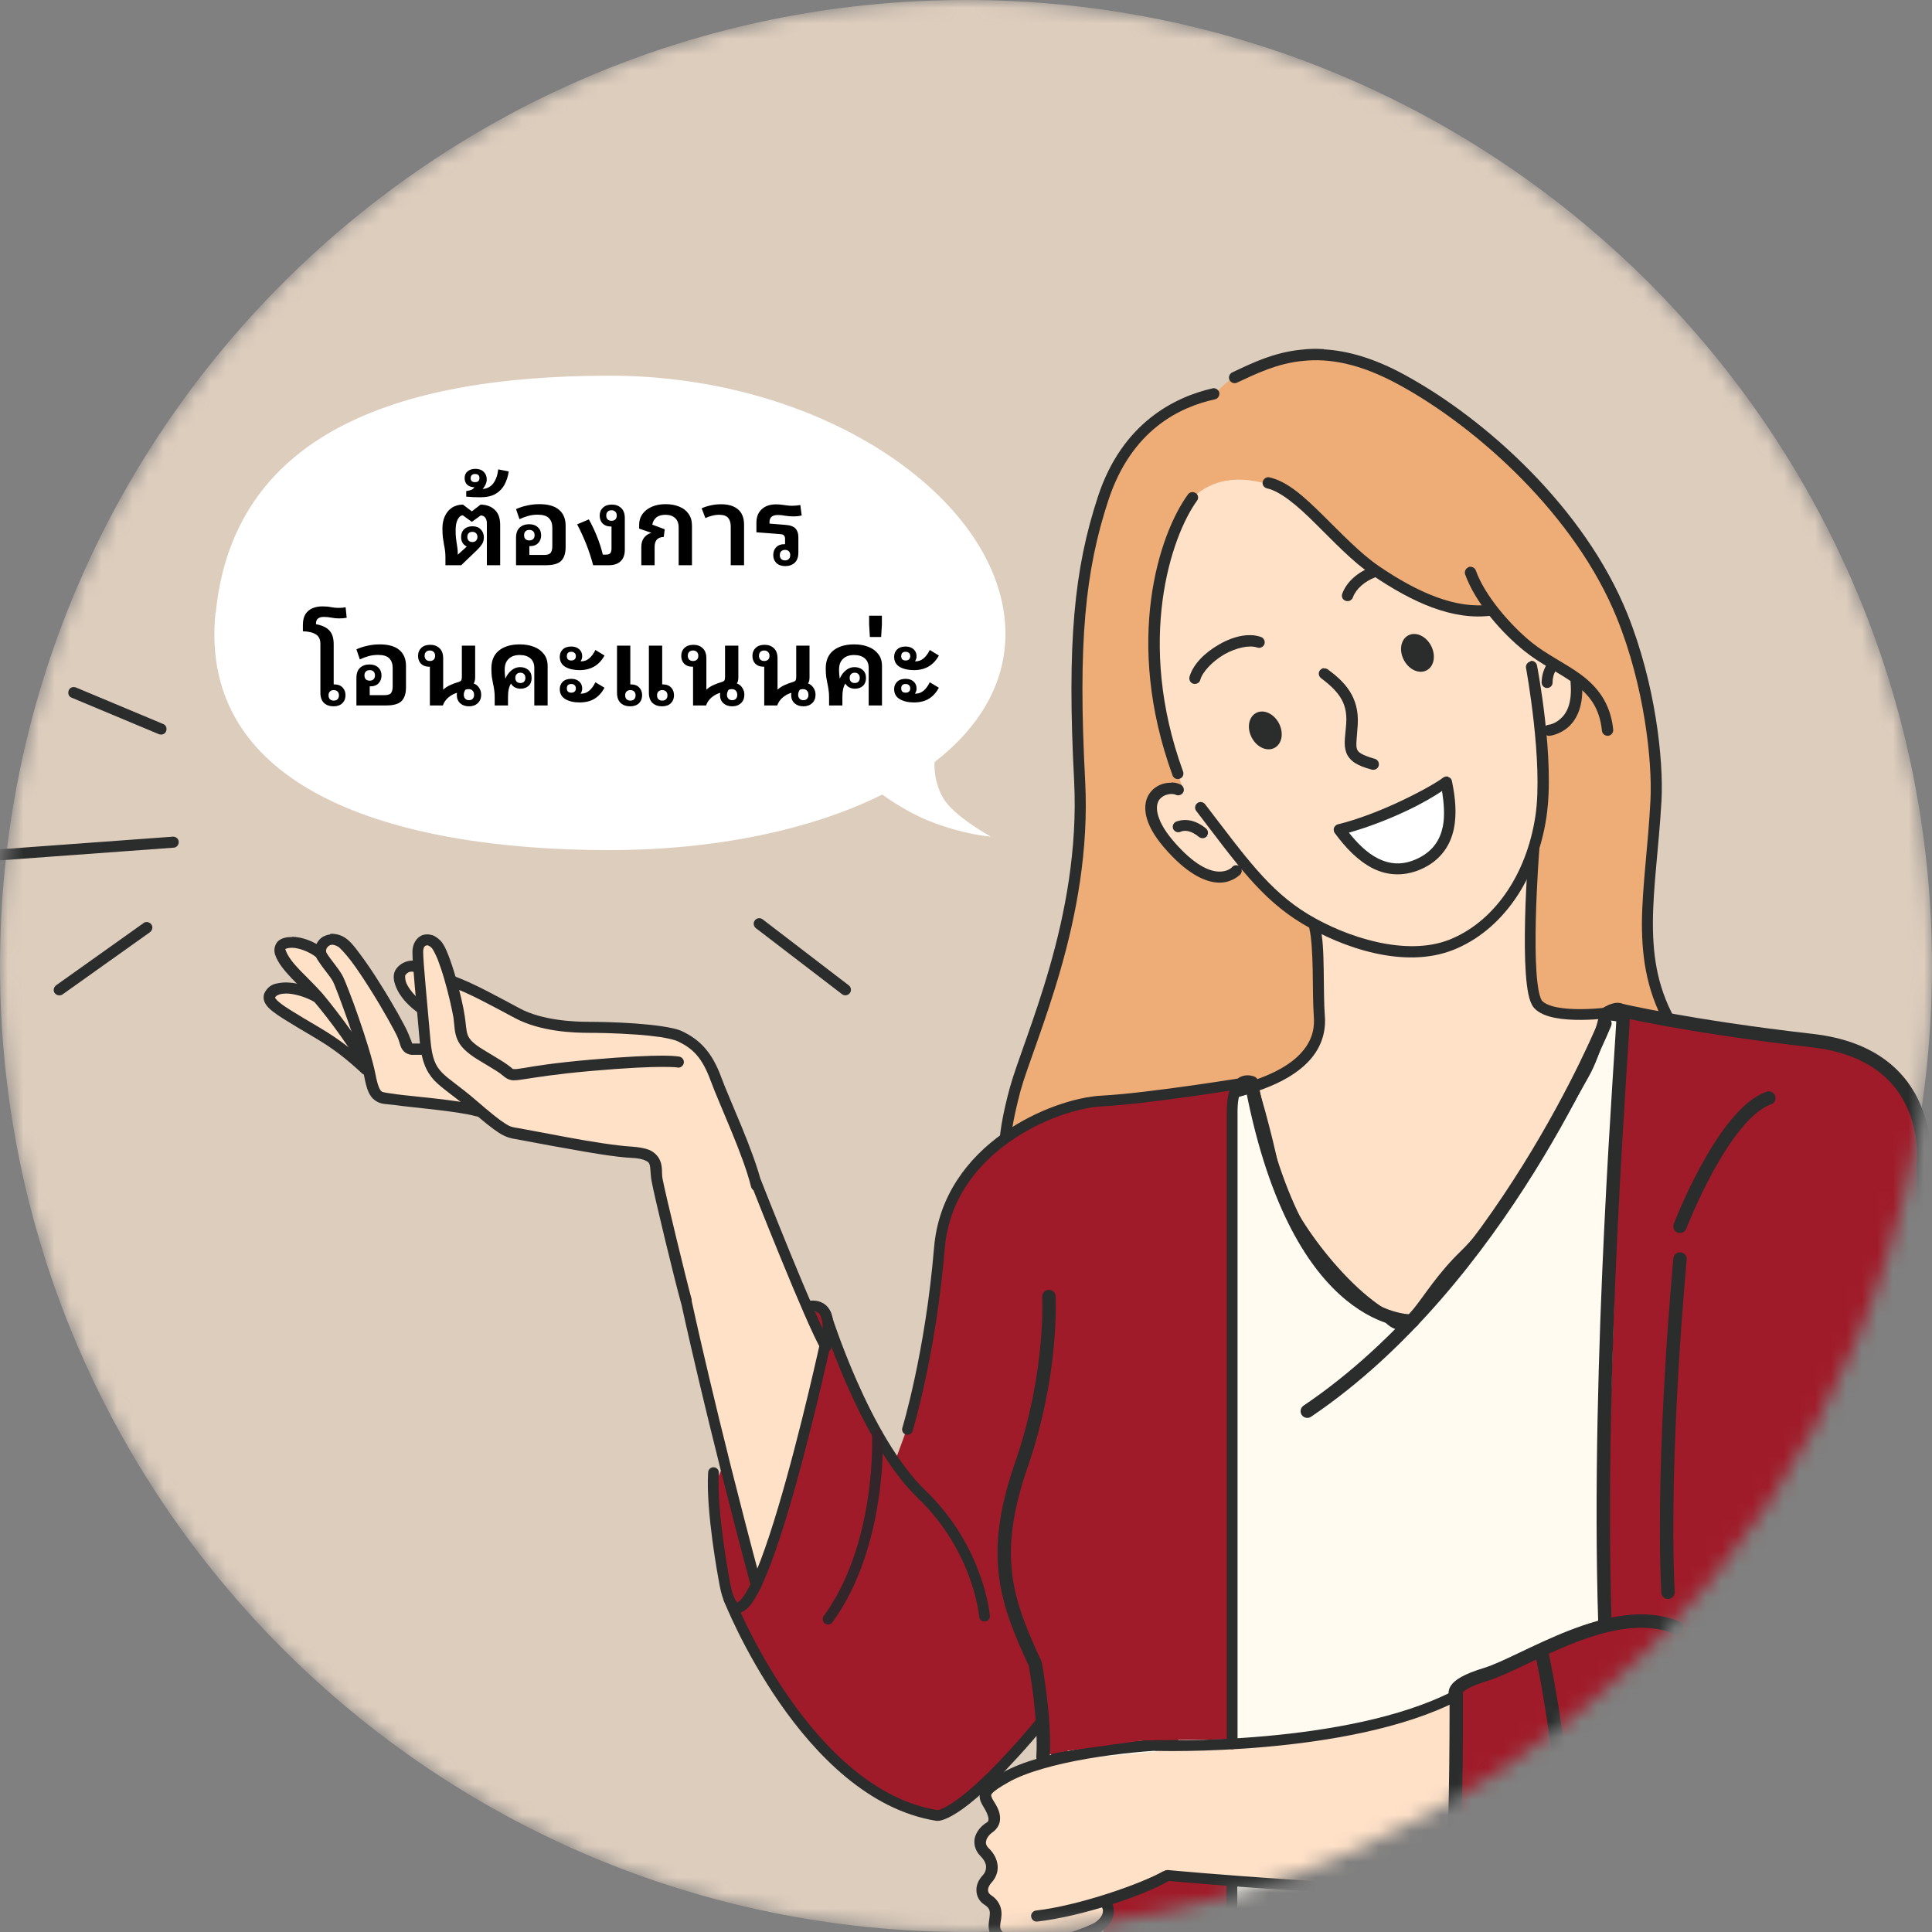 <svg width="124" height="124" viewBox="0 0 124 124" fill="none" xmlns="http://www.w3.org/2000/svg">
<rect x="0" y="0" width="124" height="124" fill="#808080" stroke="none"/>
<mask id="mask0_144_41949" style="mask-type:luminance" maskUnits="userSpaceOnUse" x="0" y="0" width="124" height="124">
<path d="M62 0C96.238 0 124 27.762 124 62C124 96.238 96.238 124 62 124C27.762 124 0 96.238 0 62C0 27.762 27.762 0 62 0Z" fill="white"/>
</mask>
<g mask="url(#mask0_144_41949)">
<path d="M62 0C96.238 0 124 27.763 124 62.001C124 96.238 96.238 124 62 124C27.762 124 0 96.238 0 62.001C0 27.763 27.762 0 62 0Z" fill="#DDCDBD"/>
<path d="M64.429 73.97C64.601 71.421 66.151 66.754 66.96 64.309C67.718 62.035 68.665 58.832 69.113 55.181C69.509 51.874 69.079 40.37 69.234 38.596C70.026 28.969 75.072 25.851 78.103 25.128C79.395 23.854 80.893 22.837 84.355 22.82C92.26 22.889 100.216 32.051 103.799 38.923C107.088 45.244 105.865 55.043 105.676 57.42C105.504 59.607 106.726 64.515 107.467 66.341C108.19 68.166 75.124 84.097 64.429 73.953V73.97Z" fill="#EEAC76"/>
<path d="M74.969 34.772C73.487 40.869 73.815 45.071 75.864 50.427C74.555 51.013 73.315 51.133 74.349 53.545C74.951 54.957 77.586 57.11 79.843 55.525C82.254 58.16 82.305 58.539 84.493 59.28C84.716 61.553 84.734 65.17 84.647 65.893C84.579 66.616 84.699 68.631 80.755 69.647C81.41 72.351 83.029 80.101 85.371 82.65C87.713 85.199 88.901 85.698 91.76 83.58C94.619 81.462 99.493 73.884 101.611 70.095C103.73 66.289 103.213 65.118 103.213 65.118C103.213 65.118 100.802 65.566 99.717 65.187C98.615 64.825 98.253 63.878 98.184 62.259C98.115 60.657 98.442 55.008 98.442 55.008C98.442 55.008 99.252 52.77 99.321 51.891C99.372 51.013 99.269 49.842 98.856 47.138C99.958 46.328 100.733 46.535 101.146 43.607C98.477 42.178 96.875 40.904 95.584 39.181C93.724 38.871 91.571 38.992 89.074 37.115C86.077 34.841 84.475 31.621 80.652 30.897C75.968 30.002 74.969 34.738 74.969 34.738V34.772Z" fill="#FFE1C7"/>
<path d="M85.957 53.252C88.592 52.632 92.002 50.858 92.846 50.203C93.242 52.149 93.294 54.319 91.279 55.353C89.04 56.507 87.231 54.991 85.974 53.252H85.957Z" fill="white"/>
<path d="M51.786 109.706C54.37 112.392 57.556 115.32 58.899 115.733C60.242 116.147 62.343 114.976 64.238 112.875C66.098 110.808 67.372 107.622 67.717 111.807C67.923 114.407 69.422 119.195 69.525 121.262C69.628 123.328 70.266 130.166 70.266 130.166C70.266 130.166 76.638 132.405 86.575 132.577C95.203 132.715 106.122 131.681 108.396 130.2C108.396 130.2 109.963 121.882 109.963 119.195C112.753 118.575 113.872 117.852 114.596 117.232C115.319 116.612 116.662 112.582 118.316 104.522C119.969 96.462 122.966 78.068 123.069 75.795C123.172 73.522 122.346 69.698 119.866 68.355C117.386 67.012 103.005 65.1 103.005 65.1C103.005 65.1 102.488 67.494 101.662 68.941C100.835 70.387 96.891 77.758 93.998 80.548C91.105 83.338 90.553 86.232 89.003 84.475C85.99 82.787 82.304 77.793 81.787 75.21C81.271 72.626 80.392 69.733 80.392 69.733C80.392 69.733 79.635 70.112 77.447 70.525C75.277 70.938 68.75 71.972 66.993 72.488C65.237 73.005 63.273 75.175 62.447 76.312C61.62 77.448 60.69 82.305 60.38 86.335C60.07 90.365 58.107 95.532 58.107 95.532C58.107 95.532 55.937 93.052 54.593 89.952L51.803 109.688L51.786 109.706Z" fill="#FFFBF0" stroke="#2B2C2C" stroke-width="0.689" stroke-miterlimit="10"/>
<path d="M64.239 114.339C63.085 114.856 62.706 115.338 63.222 116.061C63.739 116.785 63.791 117.284 63.326 117.611C62.878 117.938 62.499 118.645 63.119 119.196C63.722 119.747 63.773 120.418 63.36 120.901C62.947 121.366 62.947 121.968 63.464 122.261C64.17 122.675 64.084 123.346 63.946 123.742C63.705 124.414 65.702 124.862 66.305 125C66.856 125.12 69.991 124.121 70.542 123.725C71.093 123.329 71.472 122.675 70.972 122.055C70.972 122.055 72.626 121.073 75.226 120.384C77.413 119.816 80.72 120.987 82.477 120.935C89.228 120.728 93.826 121.331 93.482 121.073C93.757 113.788 92.603 108.707 93.482 108.811L88.711 110.55L83.252 111.549L68.665 112.944C68.665 112.944 65.41 113.805 64.273 114.322L64.239 114.339Z" fill="#FFE1C7"/>
<path d="M48.428 100.768C48.428 100.768 49.686 109.758 53.578 88.437C52.751 86.525 46.603 70.095 45.673 68.597C44.743 67.098 44.312 66.564 42.039 66.099C39.766 65.634 37.768 65.858 36.7 65.789C35.65 65.721 33.084 64.842 31.224 63.964C29.019 62.913 28.588 61.983 28.588 61.983C28.588 61.983 28.485 60.847 27.865 60.537C27.245 60.227 26.573 60.175 26.832 61.57C26.729 61.932 26.315 61.673 25.902 62.087C25.488 62.5 25.488 63.378 25.953 63.895C26.419 64.412 27.038 64.928 27.038 64.928L27.297 67.357L26.16 67.305C26.16 67.305 24.972 64.722 24.093 63.378C23.215 62.035 22.544 60.588 21.872 60.382C21.2 60.175 20.529 60.278 20.529 61.002C19.185 60.485 17.945 60.175 17.893 60.692C17.842 61.208 19.805 63.585 19.805 63.585C19.805 63.585 18.462 63.327 17.945 63.327C17.428 63.327 17.325 64.205 17.325 64.205L23.163 68.287L24.093 70.508L30.879 71.387L32.687 72.678L41.643 74.125C41.643 74.125 41.798 73.918 42.108 74.848C42.418 75.778 42.625 78.637 43.658 81.686L48.428 100.768Z" fill="#FFE1C7"/>
<path d="M84.303 59.21C84.114 59.262 83.993 59.452 84.045 59.641C84.166 60.106 84.234 61.191 84.252 62.276C84.269 63.378 84.269 64.498 84.321 65.186C84.372 65.806 84.321 66.633 83.597 67.477C82.874 68.338 81.427 69.234 78.586 69.854C74.59 70.732 70.405 70.904 67.029 72.248C63.637 73.591 61.088 76.209 60.502 81.737C59.934 87.145 59.297 90.228 58.797 92.088C58.298 93.948 57.919 94.585 57.919 95.308C57.919 95.498 58.074 95.67 58.281 95.67C58.487 95.67 58.642 95.515 58.642 95.308C58.642 94.895 58.987 94.189 59.503 92.277C60.02 90.365 60.657 87.248 61.226 81.806C61.777 76.484 64.085 74.194 67.305 72.919C70.526 71.645 74.676 71.455 78.758 70.56C81.686 69.923 83.287 68.958 84.148 67.942C85.01 66.926 85.096 65.841 85.027 65.135C84.975 64.498 84.975 63.361 84.958 62.259C84.941 61.157 84.906 60.106 84.717 59.452C84.665 59.262 84.476 59.142 84.286 59.193L84.303 59.21Z" fill="#2B2C2C"/>
<path d="M107.691 80.222C107.501 80.222 107.329 80.359 107.312 80.549C107.053 83.597 106.537 88.678 105.934 93.431C105.331 98.184 104.659 102.662 104.108 104.333C104.039 104.522 104.143 104.729 104.332 104.781C104.522 104.849 104.728 104.746 104.78 104.557C105.383 102.714 106.037 98.305 106.623 93.534C107.226 88.764 107.742 83.666 108.001 80.618C108.001 80.428 107.863 80.256 107.673 80.239L107.691 80.222Z" fill="#2B2C2C"/>
<path d="M67.648 81.738C67.458 81.807 67.372 82.013 67.441 82.203C68.181 84.08 68.698 85.906 68.25 87.628C67.269 91.434 65.615 95.033 64.84 98.34C64.1 101.543 64.944 104.85 66.683 107.95C67.234 109.293 67.63 111.188 67.82 112.6C67.854 112.789 68.026 112.927 68.216 112.91C68.405 112.876 68.543 112.703 68.526 112.514C68.319 111.05 67.923 109.138 67.355 107.692C67.355 107.692 67.355 107.657 67.338 107.64C65.633 104.643 64.858 101.509 65.546 98.512C66.287 95.326 67.94 91.71 68.957 87.817C69.473 85.854 68.87 83.873 68.113 81.962C68.044 81.772 67.837 81.686 67.648 81.755V81.738Z" fill="#2B2C2C"/>
<path d="M109.946 119.179C109.757 119.161 109.567 119.299 109.55 119.506C109.344 121.745 108.224 130.149 108.224 130.149C108.207 130.339 108.345 130.528 108.534 130.545C108.724 130.563 108.913 130.442 108.93 130.235C108.93 130.235 110.05 121.883 110.256 119.575C110.274 119.385 110.136 119.196 109.929 119.179H109.946Z" fill="#2B2C2C"/>
<path d="M69.682 123.828C69.492 123.845 69.354 124.035 69.372 124.224C69.406 124.534 69.527 125.912 69.613 127.221C69.664 127.875 69.716 128.513 69.751 129.012C69.768 129.253 69.785 129.477 69.802 129.632C69.802 129.787 69.819 129.873 69.837 129.977C69.871 130.166 70.061 130.287 70.267 130.252C70.457 130.218 70.577 130.028 70.543 129.822C70.543 129.839 70.543 129.718 70.508 129.563C70.474 129.408 70.474 129.202 70.457 128.943C70.422 128.444 70.371 127.807 70.319 127.152C70.216 125.843 70.112 124.517 70.061 124.121C70.043 123.932 69.854 123.794 69.664 123.811L69.682 123.828Z" fill="#2B2C2C"/>
<path d="M27.728 60.02C27.521 59.951 27.315 59.951 27.108 60.02C26.712 60.175 26.471 60.605 26.471 61.088C26.471 61.949 26.729 64.377 26.936 66.805C27.039 68.063 27.349 68.769 27.866 69.337C28.4 69.888 29.088 70.302 30.053 71.128C31.035 71.989 31.603 72.437 32.033 72.713C32.464 72.988 32.809 73.074 33.187 73.126C33.497 73.178 34.875 73.453 36.373 73.712C37.872 73.987 39.508 74.263 40.507 74.314C40.955 74.332 41.265 74.4 41.42 74.487C41.592 74.555 41.644 74.624 41.678 74.71C41.764 74.883 41.73 75.279 41.816 75.778C41.988 76.76 43.366 82.426 43.693 83.563C43.745 83.752 43.951 83.856 44.141 83.804C44.33 83.752 44.434 83.546 44.382 83.356C44.089 82.323 42.66 76.433 42.522 75.641C42.453 75.279 42.556 74.831 42.315 74.383C42.195 74.159 41.988 73.953 41.695 73.815C41.402 73.694 41.023 73.626 40.524 73.591C39.611 73.539 37.958 73.281 36.477 73.005C34.978 72.73 33.67 72.472 33.256 72.403C32.912 72.351 32.757 72.334 32.395 72.093C32.033 71.869 31.482 71.421 30.501 70.577C29.502 69.716 28.796 69.285 28.365 68.838C27.935 68.39 27.728 67.908 27.625 66.737C27.418 64.308 27.16 61.777 27.16 61.088C27.16 60.812 27.263 60.709 27.332 60.692C27.401 60.657 27.538 60.657 27.728 60.864C27.78 60.916 27.935 61.208 28.09 61.57C28.227 61.932 28.382 62.379 28.52 62.862C28.796 63.809 29.02 64.825 29.106 65.324C29.175 65.841 29.157 66.254 29.347 66.702C29.536 67.15 29.915 67.546 30.673 68.011C32.12 68.889 31.93 68.752 32.395 69.13C32.55 69.251 32.757 69.337 32.964 69.337C33.17 69.337 33.394 69.303 33.739 69.251C34.427 69.148 35.633 68.941 37.975 68.734C40.317 68.528 41.712 68.476 42.505 68.476C43.297 68.476 43.452 68.51 43.452 68.51C43.641 68.562 43.831 68.442 43.882 68.252C43.934 68.063 43.813 67.873 43.624 67.822C43.624 67.822 43.331 67.753 42.522 67.753C41.712 67.753 40.3 67.804 37.923 68.011C35.564 68.218 34.324 68.424 33.635 68.545C33.291 68.597 33.084 68.631 32.998 68.614C32.912 68.614 32.912 68.614 32.843 68.545C32.378 68.183 32.498 68.269 31.052 67.391C30.363 66.978 30.122 66.702 30.018 66.427C29.915 66.151 29.915 65.789 29.829 65.221C29.743 64.635 29.519 63.619 29.226 62.655C29.088 62.173 28.933 61.708 28.779 61.312C28.623 60.916 28.486 60.605 28.279 60.382C28.107 60.209 27.917 60.072 27.711 60.003L27.728 60.02Z" fill="#2B2C2C"/>
<path d="M21.199 59.969C20.941 60.003 20.7 60.106 20.528 60.279C20.183 60.623 20.097 61.157 20.373 61.588C20.752 62.19 21.113 62.552 21.354 62.965C21.389 63.017 21.544 63.379 21.716 63.844C21.888 64.309 22.112 64.912 22.336 65.549C22.784 66.823 23.232 68.27 23.369 69.045C23.524 69.889 23.697 70.371 24.076 70.629C24.454 70.905 24.833 70.853 25.333 70.922C25.884 71.008 26.866 71.094 27.882 71.215C28.898 71.335 29.948 71.473 30.551 71.645C30.741 71.697 30.947 71.594 30.999 71.404C31.05 71.215 30.947 71.008 30.758 70.957C30.069 70.767 29.001 70.629 27.968 70.509C26.934 70.388 25.936 70.302 25.453 70.233C24.902 70.147 24.627 70.13 24.506 70.061C24.386 69.975 24.248 69.734 24.093 68.924C23.921 68.046 23.473 66.617 23.025 65.325C22.801 64.67 22.577 64.068 22.388 63.585C22.198 63.103 22.078 62.793 21.974 62.604C21.682 62.087 21.32 61.725 20.976 61.191C20.889 61.054 20.924 60.882 21.044 60.761C21.165 60.64 21.337 60.554 21.699 60.761C21.802 60.813 22.164 61.191 22.543 61.691C22.922 62.19 23.352 62.845 23.765 63.499C24.592 64.808 25.367 66.22 25.522 66.582C25.694 66.995 25.677 67.237 25.936 67.495C26.056 67.615 26.245 67.684 26.418 67.701C26.59 67.701 26.762 67.701 27.003 67.701C27.193 67.701 27.348 67.529 27.348 67.323C27.348 67.133 27.175 66.978 26.969 66.978C26.728 66.978 26.555 66.978 26.487 66.978C26.401 66.978 26.435 66.978 26.452 66.978C26.469 66.995 26.383 66.772 26.194 66.306C25.97 65.79 25.229 64.447 24.386 63.12C23.972 62.449 23.524 61.794 23.128 61.26C22.732 60.727 22.422 60.33 22.043 60.124C21.75 59.969 21.458 59.917 21.199 59.934V59.969Z" fill="#2B2C2C"/>
<path d="M79.066 125.516L79.393 120.728L74.588 120.556L71.161 122.072V122.967L70.644 124.431L70.799 125.396L76.758 126.291L78.498 125.447L79.049 125.516H79.066Z" fill="#A01B29"/>
<path d="M29.106 62.621C28.916 62.552 28.71 62.656 28.641 62.828C28.572 63.017 28.675 63.224 28.847 63.293C30.105 63.741 31.5 64.516 33.05 65.342C34.703 66.221 36.821 66.29 37.82 66.29C38.302 66.29 39.508 66.307 40.714 66.393C41.316 66.427 41.919 66.496 42.419 66.565C42.918 66.651 43.349 66.754 43.521 66.841C44.502 67.323 45.071 67.891 45.622 69.389C46.207 70.974 47.706 74.126 48.205 76.175C48.257 76.365 48.446 76.485 48.636 76.433C48.825 76.382 48.946 76.192 48.894 76.003C48.36 73.816 46.845 70.647 46.294 69.148C45.708 67.547 44.933 66.754 43.848 66.221C43.521 66.048 43.056 65.962 42.522 65.876C41.988 65.79 41.368 65.738 40.748 65.687C39.525 65.601 38.302 65.583 37.803 65.583C36.839 65.583 34.806 65.497 33.36 64.722C31.81 63.896 30.397 63.103 29.071 62.621H29.106Z" fill="#2B2C2C"/>
<path d="M18.754 60.141C18.444 60.141 18.152 60.175 17.893 60.365C17.652 60.554 17.549 60.933 17.652 61.26C17.842 61.828 18.272 62.311 18.737 62.81C19.202 63.292 19.736 63.792 20.149 64.274C20.58 64.773 21.269 65.652 21.854 66.478C22.147 66.892 22.423 67.305 22.647 67.632C22.853 67.977 23.008 68.27 23.026 68.356C23.077 68.545 23.284 68.648 23.473 68.597C23.663 68.545 23.766 68.338 23.714 68.149C23.645 67.891 23.473 67.598 23.249 67.236C23.026 66.875 22.75 66.461 22.44 66.031C21.837 65.187 21.148 64.308 20.701 63.775C20.235 63.241 19.702 62.741 19.254 62.276C18.806 61.811 18.462 61.364 18.341 61.002C18.289 60.864 18.307 60.916 18.341 60.898C18.375 60.881 18.513 60.83 18.737 60.83C19.168 60.83 19.822 61.071 20.27 61.415C20.425 61.536 20.649 61.519 20.769 61.364C20.89 61.209 20.873 60.985 20.718 60.864C20.132 60.399 19.392 60.141 18.754 60.123V60.141Z" fill="#2B2C2C"/>
<path d="M18.617 63.069C18.29 63.034 17.98 63.069 17.687 63.138C17.394 63.206 17.136 63.413 16.981 63.723C16.878 63.947 16.912 64.223 17.033 64.412C17.136 64.602 17.308 64.757 17.498 64.912C17.894 65.222 18.445 65.549 19.099 65.945C20.46 66.772 21.442 67.219 23.233 68.89C23.371 69.028 23.612 69.028 23.732 68.89C23.87 68.752 23.87 68.511 23.732 68.39C21.889 66.668 20.822 66.151 19.478 65.342C18.824 64.946 18.273 64.619 17.963 64.36C17.808 64.24 17.704 64.119 17.67 64.068C17.636 64.016 17.653 64.05 17.653 64.033C17.687 63.947 17.773 63.878 17.928 63.827C18.083 63.775 18.307 63.758 18.566 63.775C19.082 63.827 19.702 64.033 20.15 64.291C20.322 64.395 20.546 64.326 20.632 64.154C20.736 63.981 20.667 63.758 20.494 63.672C19.943 63.361 19.254 63.12 18.617 63.069Z" fill="#2B2C2C"/>
<path d="M26.935 61.708C26.281 61.536 25.73 61.777 25.437 62.173C25.196 62.5 25.23 62.913 25.437 63.396C25.643 63.878 26.057 64.429 26.78 64.963C26.935 65.083 27.159 65.049 27.279 64.894C27.4 64.739 27.366 64.515 27.211 64.394C26.573 63.912 26.246 63.447 26.091 63.12C25.953 62.776 26.022 62.552 26.005 62.603C26.16 62.397 26.298 62.293 26.728 62.414C26.918 62.466 27.125 62.345 27.159 62.156C27.211 61.966 27.09 61.777 26.901 61.725L26.935 61.708Z" fill="#2B2C2C"/>
<path d="M74.675 120.091C73.297 120.883 69.302 122.295 66.495 122.623C66.305 122.64 66.15 122.829 66.184 123.019C66.202 123.208 66.391 123.363 66.581 123.329C69.543 122.984 73.487 121.624 75.037 120.711C75.209 120.608 75.261 120.401 75.157 120.229C75.054 120.057 74.83 120.005 74.675 120.108V120.091Z" fill="#2B2C2C"/>
<path d="M75.363 111.601C73.847 111.618 71.729 111.807 69.662 112.169C67.596 112.531 65.615 113.047 64.341 113.771C63.79 114.081 63.376 114.305 63.101 114.649C62.963 114.821 62.877 115.045 62.877 115.286C62.877 115.527 62.98 115.734 63.118 115.958C63.342 116.302 63.428 116.578 63.445 116.716C63.445 116.871 63.445 116.905 63.273 117.009C62.98 117.198 62.705 117.508 62.584 117.887C62.464 118.283 62.567 118.765 62.929 119.127C63.17 119.368 63.273 119.592 63.29 119.799C63.29 120.005 63.239 120.177 63.084 120.35C62.825 120.625 62.653 120.97 62.67 121.331C62.67 121.693 62.86 122.055 63.204 122.261C63.462 122.434 63.514 122.571 63.531 122.744C63.531 122.933 63.497 123.157 63.462 123.415C63.411 123.829 63.531 124.19 63.755 124.449C63.979 124.707 64.272 124.845 64.565 124.948C65.168 125.137 65.805 125.155 66.115 125.172C66.89 125.206 67.82 125.017 68.681 124.776C69.525 124.535 70.248 124.259 70.627 124.018C70.954 123.794 71.264 123.501 71.402 123.122C71.557 122.744 71.505 122.261 71.213 121.848C71.092 121.693 70.868 121.659 70.713 121.779C70.558 121.9 70.524 122.124 70.644 122.279C70.816 122.52 70.816 122.675 70.748 122.864C70.679 123.054 70.489 123.26 70.248 123.415C70.041 123.536 69.301 123.846 68.509 124.087C67.699 124.311 66.786 124.483 66.184 124.449C65.856 124.449 65.271 124.414 64.823 124.259C64.599 124.19 64.427 124.087 64.324 123.966C64.22 123.846 64.169 123.725 64.203 123.484C64.22 123.312 64.306 123.019 64.272 122.675C64.237 122.33 64.048 121.917 63.617 121.641C63.462 121.538 63.428 121.452 63.411 121.314C63.411 121.176 63.48 121.004 63.635 120.832C63.91 120.539 64.065 120.143 64.031 119.747C63.996 119.351 63.807 118.955 63.462 118.627C63.256 118.421 63.256 118.266 63.307 118.094C63.359 117.921 63.531 117.715 63.686 117.611C63.996 117.405 64.203 117.06 64.186 116.681C64.186 116.32 64.014 115.958 63.755 115.562C63.652 115.407 63.635 115.304 63.617 115.252C63.617 115.2 63.617 115.166 63.686 115.097C63.807 114.942 64.169 114.701 64.72 114.391C65.822 113.754 67.785 113.22 69.8 112.875C71.832 112.531 73.934 112.341 75.397 112.307C75.604 112.307 75.759 112.135 75.759 111.945C75.759 111.756 75.587 111.584 75.397 111.601H75.363Z" fill="#2B2C2C"/>
<path d="M76.741 31.655C76.586 31.534 76.362 31.569 76.241 31.741C74.381 34.29 72.125 41.179 75.26 49.773C75.328 49.962 75.535 50.048 75.725 49.979C75.914 49.91 76 49.704 75.931 49.514C72.883 41.144 75.173 34.41 76.827 32.137C76.947 31.982 76.913 31.758 76.741 31.638V31.655Z" fill="#2B2C2C"/>
<path d="M81.478 30.639C81.288 30.587 81.099 30.725 81.047 30.914C80.995 31.104 81.116 31.293 81.323 31.345C82.184 31.534 83.286 32.464 84.423 33.601C85.576 34.738 86.799 36.047 88.091 36.925C90.623 38.647 93.24 39.853 95.755 39.508C95.944 39.474 96.082 39.302 96.065 39.112C96.03 38.923 95.858 38.785 95.669 38.802C93.447 39.112 90.984 38.027 88.504 36.339C87.299 35.513 86.093 34.238 84.922 33.084C83.751 31.93 82.649 30.897 81.478 30.639Z" fill="#2B2C2C"/>
<path d="M94.256 36.408C94.067 36.477 93.981 36.684 94.032 36.856C94.687 38.682 96.375 40.611 97.838 41.782C98.906 42.643 100.112 43.194 101.042 43.883C101.972 44.572 102.661 45.381 102.816 46.897C102.833 47.086 103.005 47.241 103.212 47.224C103.401 47.207 103.556 47.035 103.539 46.828C103.367 45.123 102.506 44.072 101.49 43.315C100.456 42.557 99.285 42.023 98.303 41.231C96.926 40.111 95.29 38.217 94.721 36.615C94.652 36.426 94.446 36.34 94.256 36.391V36.408Z" fill="#2B2C2C"/>
<path d="M77.844 24.921C75.398 25.473 72.022 27.143 70.472 31.862C68.94 36.512 68.475 41.231 68.94 50.117C69.163 54.492 68.354 58.625 67.372 62.053C66.391 65.48 65.254 68.201 64.806 69.837C64.376 71.421 64.204 72.524 64.152 73.213C64.1 73.919 64.152 74.263 64.152 74.263C64.186 74.453 64.376 74.59 64.565 74.556C64.755 74.521 64.892 74.332 64.858 74.142C64.858 74.142 64.806 73.936 64.858 73.281C64.91 72.627 65.082 71.594 65.495 70.026C65.909 68.511 67.062 65.738 68.061 62.259C69.06 58.78 69.887 54.578 69.646 50.083C69.181 41.231 69.646 36.633 71.144 32.086C72.625 27.608 75.691 26.127 77.981 25.628C78.171 25.593 78.291 25.386 78.257 25.197C78.205 25.008 78.016 24.887 77.826 24.921H77.844Z" fill="#2B2C2C"/>
<path d="M84.956 22.407C84.456 22.372 83.991 22.389 83.543 22.441C81.752 22.613 80.323 23.319 79.083 23.905C78.911 23.991 78.825 24.198 78.911 24.387C78.997 24.559 79.204 24.645 79.393 24.559C80.65 23.974 81.976 23.319 83.63 23.164C85.283 22.992 87.246 23.302 89.795 24.697C94.91 27.487 101.145 33.153 103.78 39.681C105.536 44.02 106.053 48.86 105.932 51.34C105.777 54.337 105.399 56.886 105.381 59.262C105.381 61.639 105.743 63.861 107.086 66.117C107.19 66.289 107.414 66.341 107.586 66.237C107.758 66.134 107.81 65.91 107.706 65.755C106.432 63.619 106.087 61.57 106.087 59.262C106.087 56.954 106.466 54.423 106.639 51.374C106.776 48.739 106.242 43.865 104.451 39.405C101.73 32.654 95.41 26.919 90.157 24.06C88.176 22.975 86.471 22.51 84.99 22.424L84.956 22.407Z" fill="#2B2C2C"/>
<path d="M98.236 42.453C98.046 42.488 97.908 42.677 97.943 42.867C97.943 42.867 99.062 48.929 98.546 52.373C97.96 56.248 95.807 59.211 93.017 60.313C90.262 61.398 86.438 60.175 83.958 58.677C81.427 57.144 79.911 54.957 77.345 51.615C77.224 51.461 77.001 51.426 76.846 51.547C76.691 51.667 76.656 51.891 76.777 52.046C79.326 55.37 80.893 57.66 83.579 59.279C86.18 60.847 90.141 62.207 93.275 60.967C96.358 59.744 98.632 56.541 99.252 52.459C99.82 48.739 98.649 42.712 98.649 42.712C98.614 42.522 98.425 42.384 98.236 42.419V42.453Z" fill="#2B2C2C"/>
<path d="M84.956 42.884C84.87 42.884 84.784 42.953 84.715 43.022C84.594 43.177 84.629 43.401 84.784 43.521C85.283 43.9 85.714 44.279 86.007 44.727C86.299 45.174 86.454 45.691 86.403 46.449C86.351 47.241 86.213 47.758 86.403 48.292C86.489 48.55 86.696 48.791 86.954 48.963C87.23 49.136 87.574 49.273 88.039 49.394C88.228 49.446 88.435 49.342 88.487 49.153C88.538 48.963 88.435 48.757 88.246 48.705C87.815 48.584 87.522 48.464 87.35 48.361C87.178 48.257 87.126 48.171 87.092 48.068C87.006 47.844 87.092 47.327 87.143 46.501C87.195 45.622 86.988 44.933 86.627 44.365C86.265 43.797 85.766 43.366 85.232 42.97C85.163 42.918 85.059 42.884 84.973 42.901L84.956 42.884Z" fill="#2B2C2C"/>
<path d="M92.966 49.859C92.845 49.807 92.724 49.842 92.621 49.91C92.277 50.186 91.192 50.806 89.917 51.409C88.643 52.012 87.144 52.597 85.87 52.907C85.68 52.959 85.56 53.148 85.612 53.338C85.612 53.389 85.646 53.424 85.663 53.458C86.318 54.354 87.11 55.215 88.074 55.714C89.039 56.214 90.21 56.3 91.433 55.68C92.535 55.112 93.103 54.199 93.31 53.2C93.517 52.201 93.396 51.133 93.189 50.134C93.172 50.014 93.086 49.91 92.966 49.876V49.859ZM92.552 50.754C92.673 51.547 92.742 52.339 92.604 53.045C92.432 53.872 92.018 54.56 91.106 55.043C90.072 55.577 89.211 55.49 88.402 55.077C87.73 54.733 87.11 54.113 86.576 53.441C87.799 53.097 89.091 52.597 90.227 52.063C91.295 51.564 92.001 51.133 92.552 50.772V50.754Z" fill="#2B2C2C"/>
<path d="M101.129 43.401C100.94 43.418 100.785 43.59 100.802 43.797C100.923 45.175 100.527 45.812 100.148 46.139C99.769 46.483 99.39 46.518 99.39 46.518C99.201 46.535 99.046 46.707 99.08 46.914C99.097 47.103 99.269 47.258 99.476 47.224C99.476 47.224 100.096 47.155 100.647 46.673C101.198 46.191 101.681 45.261 101.526 43.728C101.508 43.538 101.336 43.383 101.129 43.401Z" fill="#2B2C2C"/>
<path d="M99.459 42.539C99.373 42.557 99.287 42.626 99.235 42.712C99.063 43.004 98.96 43.366 98.942 43.797C98.942 43.986 99.097 44.158 99.287 44.158C99.493 44.158 99.648 44.003 99.648 43.814C99.648 43.487 99.735 43.228 99.838 43.056C99.941 42.884 99.872 42.66 99.7 42.574C99.614 42.522 99.528 42.505 99.425 42.539H99.459Z" fill="#2B2C2C"/>
<path d="M75.175 50.238C74.572 50.221 73.935 50.531 73.642 51.168C73.453 51.599 73.453 52.167 73.694 52.787C73.935 53.424 74.434 54.147 75.261 54.991C76.587 56.335 77.655 56.696 78.413 56.645C79.17 56.593 79.618 56.111 79.618 56.111C79.739 55.956 79.722 55.732 79.584 55.611C79.429 55.491 79.205 55.508 79.084 55.646C79.084 55.646 78.878 55.904 78.378 55.938C77.879 55.973 77.018 55.766 75.795 54.509C75.02 53.717 74.589 53.062 74.4 52.546C74.21 52.046 74.228 51.702 74.331 51.461C74.538 50.996 75.175 50.875 75.468 51.013C75.64 51.099 75.864 51.013 75.95 50.841C76.036 50.669 75.95 50.445 75.778 50.358C75.605 50.272 75.399 50.221 75.209 50.221L75.175 50.238Z" fill="#2B2C2C"/>
<path d="M76.415 52.666C76.088 52.597 75.761 52.631 75.485 52.735C75.296 52.821 75.227 53.027 75.296 53.2C75.382 53.389 75.588 53.458 75.761 53.389C76.019 53.269 76.432 53.286 76.949 53.716C77.104 53.837 77.328 53.82 77.448 53.682C77.569 53.527 77.552 53.303 77.414 53.182C77.087 52.907 76.742 52.735 76.415 52.666Z" fill="#2B2C2C"/>
<path d="M88.006 36.391C87.18 36.719 86.439 37.304 86.146 38.114C86.078 38.303 86.181 38.51 86.37 38.561C86.56 38.63 86.766 38.527 86.835 38.337C87.025 37.804 87.593 37.304 88.282 37.046C88.471 36.977 88.558 36.77 88.489 36.581C88.42 36.391 88.213 36.305 88.024 36.374L88.006 36.391Z" fill="#2B2C2C"/>
<path d="M80.256 40.766C79.584 40.748 78.844 41.007 78.206 41.386C77.345 41.885 76.587 42.608 76.346 43.435C76.295 43.624 76.398 43.831 76.587 43.883C76.777 43.934 76.984 43.831 77.035 43.642C77.173 43.125 77.81 42.453 78.568 42.005C79.326 41.575 80.187 41.386 80.686 41.558C80.876 41.627 81.082 41.523 81.151 41.351C81.22 41.162 81.117 40.955 80.945 40.886C80.738 40.817 80.514 40.766 80.29 40.766H80.256Z" fill="#2B2C2C"/>
<path d="M91.845 41.437C92.172 42.057 92.052 42.763 91.57 43.022C91.087 43.28 90.433 42.987 90.106 42.367C89.778 41.747 89.899 41.041 90.381 40.783C90.863 40.525 91.518 40.817 91.845 41.437Z" fill="#2B2C2C"/>
<path d="M82.081 46.415C82.408 47.035 82.287 47.741 81.805 47.999C81.323 48.258 80.668 47.965 80.341 47.345C80.014 46.725 80.134 46.019 80.617 45.76C81.099 45.502 81.753 45.795 82.081 46.415Z" fill="#2B2C2C"/>
<path d="M9.472 59.176C9.386 59.176 9.282 59.176 9.213 59.245L3.599 63.24C3.444 63.361 3.392 63.585 3.513 63.74C3.633 63.895 3.857 63.929 4.012 63.826L9.627 59.83C9.782 59.71 9.833 59.486 9.713 59.331C9.661 59.262 9.575 59.193 9.489 59.193L9.472 59.176Z" fill="#2B2C2C"/>
<path d="M48.946 59.004C48.791 58.883 48.567 58.917 48.447 59.072C48.326 59.227 48.36 59.451 48.515 59.572L54.044 63.809C54.199 63.929 54.423 63.895 54.543 63.74C54.664 63.585 54.629 63.361 54.474 63.24L48.946 59.004Z" fill="#2B2C2C"/>
<path d="M11.091 53.7L-1.395 54.612C-1.585 54.612 -1.74 54.802 -1.722 54.991C-1.722 55.181 -1.533 55.336 -1.343 55.318L11.143 54.406C11.332 54.406 11.487 54.216 11.47 54.027C11.47 53.837 11.28 53.682 11.091 53.7Z" fill="#2B2C2C"/>
<path d="M4.874 44.124C4.684 44.055 4.478 44.124 4.409 44.314C4.34 44.503 4.409 44.71 4.598 44.779L10.196 47.121C10.385 47.19 10.592 47.121 10.661 46.931C10.729 46.742 10.661 46.535 10.471 46.467L4.874 44.124Z" fill="#2B2C2C"/>
<path fill-rule="evenodd" clip-rule="evenodd" d="M13.846 39.336C14.966 28.021 25.161 24.112 39.128 24.112C53.096 24.112 64.531 32.275 64.531 40.68C64.531 43.9 62.843 46.69 59.985 48.912C59.985 48.912 59.864 50.066 60.536 51.22C61.207 52.391 63.601 53.7 63.601 53.7C63.601 53.7 61.776 53.562 59.571 52.666C58.038 52.046 56.626 50.996 56.626 50.996C52.062 53.269 45.88 54.561 39.111 54.561C25.144 54.561 12.71 50.634 13.829 39.336H13.846Z" fill="white"/>
<path d="M78.825 111.635L73.349 111.704L68.595 112.359L67.062 112.651L66.873 110.034L64.6 113.237L60.397 116.578L55.661 114.856L52.079 111.394L48.273 105.435L47.016 103.179L45.603 96.015L46.361 94.172L48.703 101.319L51.855 90.969L52.82 86.921L52.234 83.804L53.44 85.182L55.231 89.918L57.435 93.81L58.365 91.279L59.846 83.959L60.432 79.051L61.792 75.779L65.133 72.61L68.268 71.146L70.989 70.629L74.554 70.268L78.963 69.63L79.17 70.337L78.825 111.635Z" fill="#A01B29"/>
<path d="M103.006 65.686C103.006 65.686 96.341 82.185 83.906 90.573" stroke="#2B2C2C" stroke-width="0.861" stroke-miterlimit="10" stroke-linecap="round"/>
<path d="M90.657 84.785C90.657 84.785 83.406 85.25 80.393 69.905" stroke="#2B2C2C" stroke-width="0.861" stroke-miterlimit="10" stroke-linecap="round"/>
<path d="M79.083 111.928V71.352C79.083 68.82 80.392 69.423 80.392 69.423C80.392 69.423 73.796 70.508 70.73 70.663C67.665 70.818 60.828 73.66 60.294 80.101C59.725 86.904 58.244 91.743 58.244 91.743" stroke="#2B2C2C" stroke-width="0.689" stroke-linecap="round" stroke-linejoin="round"/>
<path d="M45.793 94.516C45.638 96.979 46.465 101.354 46.465 101.354C47.859 109.861 53.026 85.991 53.026 85.991C53.026 85.991 53.629 83.718 52.044 83.821" stroke="#2B2C2C" stroke-width="0.689" stroke-miterlimit="10" stroke-linecap="round"/>
<path d="M63.188 103.73C63.188 103.73 62.843 99.459 59.158 95.911C55.472 92.363 52.992 84.355 52.992 84.355" stroke="#2B2C2C" stroke-width="0.689" stroke-miterlimit="10" stroke-linecap="round"/>
<path d="M56.315 92.071C56.315 92.071 56.643 99.132 53.147 103.92" stroke="#33262A" stroke-width="0.689" stroke-miterlimit="10" stroke-linecap="round"/>
<path d="M46.793 102.645C46.793 102.645 51.718 115.183 60.157 116.526C60.157 116.526 61.725 116.664 66.891 110.447" stroke="#2B2C2C" stroke-width="0.689" stroke-miterlimit="10" stroke-linecap="round"/>
<path d="M67.322 83.218C67.322 83.218 67.598 88.127 65.548 94.034C63.499 99.941 64.635 102.869 66.444 106.795C66.444 106.795 67.098 110.274 66.943 112.772" stroke="#2B2C2C" stroke-width="0.861" stroke-miterlimit="10" stroke-linecap="round"/>
<path d="M48.532 75.898C48.532 75.898 52.063 84.888 53.01 86.456" stroke="#2B2C2C" stroke-width="0.689" stroke-miterlimit="10" stroke-linecap="round"/>
<path d="M48.531 101.733C45.638 90.951 44.036 83.477 44.036 83.477" stroke="#2B2C2C" stroke-width="0.689" stroke-miterlimit="10" stroke-linecap="round"/>
<path d="M92.947 126.377L100.732 125.327L107.397 123.984L114.94 120.746L117.144 118.472L117.954 114.976L120.606 100.975L123.138 85.216L123.637 77.329L123.258 71.852L121.674 69.165L119.228 67.254L110.807 66.082L104.176 65.015L102.971 103.334L102.437 104.281L97.494 106.486L93.481 108.208L93.24 121.245L90.536 121.28C90.536 121.28 91.862 128.306 92.965 126.326L92.947 126.377Z" fill="#A01B29"/>
<path d="M103.007 65.118C103.007 65.118 104.178 64.309 104.178 65.239C104.178 66.53 102.473 87.266 103.007 104.144" stroke="#2B2C2C" stroke-width="0.861" stroke-miterlimit="10" stroke-linecap="round"/>
<path d="M90.95 121.417C93.62 138.381 93.465 108.828 93.465 108.828C93.465 108.828 92.862 108.225 95.359 107.467C97.856 106.71 103.54 102.748 107.604 104.471" stroke="#2B2C2C" stroke-width="0.861" stroke-miterlimit="10" stroke-linecap="round"/>
<path d="M92.208 126.601C92.208 126.601 115.475 124.259 117.301 118.076C117.301 118.076 123.914 87.696 123.449 74.728C123.449 74.728 124.31 67.701 116.319 66.788C108.328 65.875 103.867 64.808 103.867 64.808" stroke="#2B2C2C" stroke-width="0.861" stroke-linecap="round" stroke-linejoin="round"/>
<path d="M98.89 105.797C98.89 105.797 100.199 111.463 100.56 118.627" stroke="#2B2C2C" stroke-width="0.861" stroke-miterlimit="10"/>
<path d="M107.827 78.706C107.827 78.706 110.6 71.49 113.528 70.474" stroke="#2B2C2C" stroke-width="0.861" stroke-miterlimit="10" stroke-linecap="round"/>
<path d="M107.829 80.807C107.829 80.807 106.641 93.19 107.054 102.197" stroke="#2B2C2C" stroke-width="0.861" stroke-miterlimit="10" stroke-linecap="round"/>
<path d="M74.211 112.031C74.211 112.031 86.525 112.41 93.448 108.828" stroke="#2B2C2C" stroke-width="0.689" stroke-miterlimit="10" stroke-linecap="round"/>
<path d="M74.934 120.367C74.934 120.367 89.676 121.744 93.224 121.056" stroke="#2B2C2C" stroke-width="0.689" stroke-miterlimit="10" stroke-linecap="round"/>
<path d="M98.46 54.389C98.46 54.389 97.754 63.396 98.719 64.464C99.683 65.531 103.575 64.963 103.575 64.963" stroke="#2B2C2C" stroke-width="0.689" stroke-miterlimit="10" stroke-linecap="round"/>
<path d="M79.067 120.729V125.189" stroke="#2B2C2C" stroke-width="0.689" stroke-miterlimit="10"/>
<path d="M28.589 36.277V35.781C28.589 35.611 28.58 35.46 28.561 35.327C28.543 35.194 28.52 35.063 28.492 34.934C28.47 34.801 28.447 34.654 28.424 34.493C28.405 34.332 28.396 34.137 28.396 33.908C28.396 33.623 28.447 33.368 28.547 33.143C28.649 32.913 28.796 32.732 28.988 32.599C29.186 32.461 29.427 32.39 29.712 32.385L30.284 32.819L30.848 32.385C31.23 32.394 31.533 32.507 31.758 32.723C31.987 32.938 32.102 33.258 32.102 33.68V36.277H31.248V33.598C31.248 33.437 31.213 33.313 31.145 33.226C31.076 33.134 30.979 33.086 30.855 33.081L30.304 33.48H30.263L29.705 33.074C29.572 33.083 29.462 33.173 29.374 33.343C29.287 33.508 29.243 33.74 29.243 34.038C29.243 34.227 29.25 34.388 29.264 34.521C29.278 34.649 29.294 34.766 29.312 34.872C29.331 34.978 29.347 35.086 29.36 35.196C29.374 35.301 29.381 35.428 29.381 35.575V35.602L29.96 35.079C29.845 35.024 29.755 34.946 29.691 34.844C29.627 34.739 29.595 34.615 29.595 34.472C29.595 34.257 29.661 34.087 29.794 33.963C29.928 33.839 30.104 33.777 30.325 33.777C30.55 33.777 30.727 33.843 30.855 33.977C30.988 34.11 31.055 34.282 31.055 34.493C31.055 34.663 31.014 34.81 30.931 34.934C30.848 35.058 30.743 35.182 30.614 35.306L29.602 36.277H28.589ZM30.318 34.789C30.419 34.789 30.497 34.76 30.552 34.7C30.612 34.64 30.642 34.56 30.642 34.459C30.642 34.362 30.612 34.284 30.552 34.224C30.497 34.165 30.419 34.135 30.318 34.135C30.212 34.135 30.132 34.165 30.077 34.224C30.022 34.284 29.994 34.362 29.994 34.459C29.994 34.555 30.022 34.636 30.077 34.7C30.137 34.76 30.217 34.789 30.318 34.789ZM30.82 31.917C30.503 31.917 30.204 31.903 29.924 31.875V31.517C30.048 31.503 30.156 31.478 30.248 31.441C30.345 31.4 30.409 31.343 30.441 31.269C30.257 31.269 30.108 31.219 29.993 31.118C29.878 31.012 29.821 30.867 29.821 30.684C29.821 30.495 29.885 30.351 30.014 30.25C30.142 30.144 30.305 30.091 30.503 30.091C30.737 30.091 30.919 30.155 31.047 30.284C31.176 30.413 31.24 30.573 31.24 30.766C31.24 30.881 31.215 30.991 31.164 31.097C31.118 31.198 31.056 31.294 30.978 31.386C31.277 31.359 31.506 31.235 31.667 31.014C31.832 30.789 31.936 30.493 31.977 30.126L32.652 30.256C32.606 30.573 32.514 30.858 32.377 31.111C32.243 31.359 32.051 31.556 31.798 31.703C31.545 31.846 31.219 31.917 30.82 31.917ZM30.489 30.945C30.677 30.945 30.772 30.858 30.772 30.684C30.772 30.509 30.677 30.422 30.489 30.422C30.402 30.422 30.333 30.445 30.282 30.491C30.232 30.537 30.207 30.601 30.207 30.684C30.207 30.858 30.301 30.945 30.489 30.945ZM36.303 33.735V35.12C36.303 35.51 36.209 35.802 36.021 35.995C35.832 36.183 35.504 36.277 35.035 36.277H33.12V34.521C33.12 34.227 33.196 34.009 33.348 33.866C33.504 33.719 33.708 33.646 33.961 33.646C34.2 33.646 34.388 33.712 34.526 33.846C34.663 33.974 34.732 34.144 34.732 34.355C34.732 34.557 34.668 34.725 34.539 34.858C34.416 34.987 34.246 35.051 34.03 35.051C34.007 35.051 33.988 35.051 33.975 35.051V35.616H34.925C35.137 35.616 35.277 35.57 35.346 35.478C35.414 35.386 35.449 35.239 35.449 35.037V33.866C35.449 33.605 35.375 33.4 35.228 33.253C35.086 33.106 34.845 33.033 34.505 33.033C34.294 33.033 34.089 33.06 33.892 33.115C33.699 33.17 33.515 33.239 33.341 33.322L33.12 32.675C33.332 32.578 33.566 32.502 33.823 32.447C34.08 32.387 34.344 32.358 34.615 32.358C35.176 32.358 35.596 32.477 35.876 32.716C36.161 32.955 36.303 33.294 36.303 33.735ZM33.975 34.686C34.08 34.686 34.163 34.656 34.223 34.596C34.282 34.537 34.312 34.454 34.312 34.349C34.312 34.243 34.282 34.16 34.223 34.1C34.163 34.041 34.08 34.011 33.975 34.011C33.874 34.011 33.791 34.041 33.727 34.1C33.667 34.16 33.637 34.243 33.637 34.349C33.637 34.459 33.667 34.544 33.727 34.603C33.791 34.658 33.874 34.686 33.975 34.686ZM40.102 35.279C40.102 35.609 40.01 35.859 39.827 36.029C39.643 36.195 39.395 36.277 39.083 36.277H38.07C37.95 35.823 37.806 35.38 37.636 34.948C37.466 34.516 37.269 34.084 37.043 33.653L37.794 33.336C37.992 33.689 38.166 34.057 38.318 34.438C38.469 34.815 38.593 35.2 38.69 35.595H38.897C39.034 35.595 39.126 35.563 39.172 35.499C39.223 35.435 39.248 35.334 39.248 35.196V33.791C39.234 33.791 39.216 33.791 39.193 33.791C38.977 33.791 38.805 33.726 38.676 33.598C38.552 33.469 38.49 33.301 38.49 33.095C38.49 32.883 38.559 32.714 38.697 32.585C38.834 32.452 39.025 32.385 39.269 32.385C39.517 32.385 39.716 32.459 39.868 32.606C40.024 32.748 40.102 32.966 40.102 33.26V35.279ZM39.248 33.425C39.349 33.425 39.429 33.398 39.489 33.343C39.553 33.283 39.585 33.198 39.585 33.088C39.585 32.982 39.553 32.9 39.489 32.84C39.429 32.78 39.349 32.75 39.248 32.75C39.142 32.75 39.06 32.78 39 32.84C38.94 32.9 38.91 32.982 38.91 33.088C38.91 33.193 38.94 33.276 39 33.336C39.06 33.395 39.142 33.425 39.248 33.425ZM42.718 32.358C43.048 32.358 43.34 32.41 43.593 32.516C43.85 32.617 44.05 32.771 44.192 32.978C44.339 33.18 44.412 33.432 44.412 33.735V36.277H43.558V33.866C43.558 33.586 43.48 33.379 43.324 33.246C43.172 33.108 42.97 33.04 42.718 33.04C42.461 33.04 42.263 33.097 42.125 33.212C41.987 33.327 41.9 33.48 41.864 33.673L42.663 33.97L42.601 34.466C42.417 34.466 42.272 34.518 42.167 34.624C42.066 34.725 42.015 34.888 42.015 35.113V36.277H41.161V35.106C41.161 34.863 41.218 34.665 41.333 34.514C41.452 34.362 41.604 34.259 41.788 34.204V34.19L41.023 33.928V33.666C41.023 33.419 41.092 33.196 41.23 32.998C41.372 32.801 41.57 32.645 41.822 32.53C42.079 32.415 42.378 32.358 42.718 32.358ZM45.275 33.253L45.034 32.626C45.199 32.548 45.388 32.486 45.599 32.44C45.81 32.39 46.035 32.364 46.274 32.364C46.752 32.364 47.117 32.475 47.369 32.695C47.626 32.911 47.755 33.237 47.755 33.673V36.277H46.901V33.797C46.901 33.549 46.843 33.361 46.728 33.233C46.618 33.104 46.425 33.04 46.15 33.04C46.003 33.04 45.851 33.06 45.695 33.102C45.544 33.138 45.404 33.189 45.275 33.253ZM51.241 34.472V35.458C51.241 35.752 51.163 35.972 51.007 36.119C50.851 36.261 50.649 36.333 50.401 36.333C50.162 36.333 49.974 36.268 49.836 36.14C49.698 36.006 49.629 35.834 49.629 35.623C49.629 35.421 49.691 35.255 49.815 35.127C49.939 34.994 50.112 34.927 50.332 34.927C50.35 34.927 50.369 34.927 50.387 34.927V34.59C50.387 34.489 50.364 34.415 50.318 34.369C50.277 34.319 50.194 34.289 50.07 34.28L48.548 34.163V33.556C48.548 33.184 48.66 32.895 48.885 32.688C49.11 32.477 49.416 32.371 49.802 32.371C49.958 32.371 50.091 32.38 50.201 32.399C50.311 32.413 50.415 32.426 50.511 32.44C50.612 32.454 50.72 32.461 50.835 32.461C51.032 32.461 51.209 32.445 51.365 32.413L51.455 33.081C51.368 33.104 51.283 33.12 51.2 33.129C51.117 33.138 51.019 33.143 50.904 33.143C50.743 33.143 50.575 33.129 50.401 33.102C50.231 33.069 50.075 33.053 49.932 33.053C49.744 33.053 49.606 33.092 49.519 33.17C49.432 33.248 49.388 33.359 49.388 33.501V33.605L50.401 33.687C50.718 33.71 50.936 33.788 51.055 33.921C51.179 34.054 51.241 34.238 51.241 34.472ZM50.387 35.292C50.282 35.292 50.199 35.322 50.139 35.382C50.079 35.441 50.05 35.524 50.05 35.63C50.05 35.735 50.079 35.818 50.139 35.878C50.199 35.938 50.282 35.967 50.387 35.967C50.488 35.967 50.569 35.938 50.628 35.878C50.688 35.818 50.718 35.735 50.718 35.63C50.718 35.52 50.688 35.437 50.628 35.382C50.569 35.322 50.488 35.292 50.387 35.292ZM22.182 38.974L22.251 39.649C22.113 39.677 21.95 39.691 21.762 39.691C21.592 39.691 21.427 39.674 21.266 39.642C21.11 39.61 20.947 39.594 20.777 39.594C20.621 39.594 20.499 39.629 20.412 39.697C20.324 39.766 20.281 39.874 20.281 40.021V40.062C20.68 40.136 20.97 40.274 21.149 40.476C21.328 40.673 21.417 40.963 21.417 41.344V43.927C21.436 43.927 21.454 43.927 21.473 43.927C21.693 43.927 21.865 43.994 21.989 44.127C22.113 44.255 22.175 44.421 22.175 44.623C22.175 44.834 22.106 45.006 21.968 45.14C21.831 45.268 21.642 45.333 21.404 45.333C21.156 45.333 20.953 45.261 20.797 45.119C20.641 44.972 20.563 44.752 20.563 44.458V41.323C20.563 41.038 20.467 40.836 20.274 40.717C20.081 40.593 19.803 40.526 19.44 40.517V40.111C19.44 39.821 19.495 39.589 19.606 39.415C19.72 39.24 19.872 39.114 20.06 39.036C20.249 38.958 20.46 38.919 20.694 38.919C20.905 38.919 21.087 38.935 21.238 38.967C21.39 38.999 21.551 39.015 21.721 39.015C21.812 39.015 21.893 39.013 21.962 39.008C22.035 38.999 22.109 38.988 22.182 38.974ZM21.417 44.292C21.316 44.292 21.236 44.322 21.176 44.382C21.117 44.437 21.087 44.52 21.087 44.63C21.087 44.735 21.117 44.818 21.176 44.878C21.236 44.938 21.316 44.967 21.417 44.967C21.523 44.967 21.606 44.938 21.665 44.878C21.725 44.818 21.755 44.735 21.755 44.63C21.755 44.524 21.725 44.441 21.665 44.382C21.606 44.322 21.523 44.292 21.417 44.292ZM26.057 42.735V44.12C26.057 44.51 25.963 44.802 25.775 44.995C25.587 45.183 25.258 45.277 24.79 45.277H22.875V43.521C22.875 43.227 22.95 43.009 23.102 42.866C23.258 42.719 23.462 42.646 23.715 42.646C23.954 42.646 24.142 42.712 24.28 42.846C24.418 42.974 24.486 43.144 24.486 43.355C24.486 43.557 24.422 43.725 24.294 43.858C24.17 43.987 24 44.051 23.784 44.051C23.761 44.051 23.742 44.051 23.729 44.051V44.616H24.679C24.891 44.616 25.031 44.57 25.1 44.478C25.169 44.386 25.203 44.239 25.203 44.037V42.866C25.203 42.605 25.13 42.4 24.983 42.253C24.84 42.106 24.599 42.033 24.259 42.033C24.048 42.033 23.844 42.06 23.646 42.115C23.453 42.17 23.27 42.239 23.095 42.322L22.875 41.675C23.086 41.578 23.32 41.502 23.577 41.447C23.834 41.387 24.099 41.358 24.369 41.358C24.93 41.358 25.35 41.477 25.63 41.716C25.915 41.955 26.057 42.294 26.057 42.735ZM23.729 43.686C23.834 43.686 23.917 43.656 23.977 43.596C24.037 43.537 24.066 43.454 24.066 43.349C24.066 43.243 24.037 43.16 23.977 43.1C23.917 43.041 23.834 43.011 23.729 43.011C23.628 43.011 23.545 43.041 23.481 43.1C23.421 43.16 23.391 43.243 23.391 43.349C23.391 43.459 23.421 43.544 23.481 43.603C23.545 43.658 23.628 43.686 23.729 43.686ZM30.097 45.333C29.872 45.333 29.686 45.268 29.539 45.14C29.392 45.006 29.319 44.83 29.319 44.609C29.319 44.559 29.323 44.51 29.333 44.465C29.131 44.524 28.947 44.623 28.782 44.761C28.616 44.898 28.497 45.071 28.423 45.277H27.59V42.791C27.576 42.791 27.558 42.791 27.535 42.791C27.319 42.791 27.147 42.726 27.018 42.598C26.894 42.469 26.832 42.301 26.832 42.095C26.832 41.883 26.901 41.714 27.039 41.585C27.176 41.452 27.367 41.385 27.61 41.385C27.858 41.385 28.058 41.459 28.21 41.606C28.366 41.748 28.444 41.966 28.444 42.26V44.265C28.573 44.145 28.729 44.044 28.912 43.962C29.096 43.879 29.273 43.815 29.443 43.769C29.53 43.741 29.585 43.704 29.608 43.658C29.631 43.608 29.643 43.537 29.643 43.445V41.44H30.497V43.466C30.497 43.539 30.49 43.61 30.476 43.679C30.467 43.748 30.442 43.81 30.4 43.865C30.552 43.92 30.669 44.014 30.752 44.148C30.839 44.276 30.883 44.423 30.883 44.589C30.883 44.813 30.809 44.995 30.662 45.133C30.52 45.266 30.331 45.333 30.097 45.333ZM27.59 42.425C27.691 42.425 27.771 42.398 27.831 42.343C27.895 42.283 27.927 42.198 27.927 42.088C27.927 41.982 27.895 41.9 27.831 41.84C27.771 41.78 27.691 41.75 27.59 41.75C27.484 41.75 27.401 41.78 27.342 41.84C27.282 41.9 27.252 41.982 27.252 42.088C27.252 42.193 27.282 42.276 27.342 42.336C27.401 42.395 27.484 42.425 27.59 42.425ZM30.097 44.94C30.203 44.94 30.283 44.91 30.338 44.85C30.398 44.786 30.428 44.703 30.428 44.602C30.428 44.492 30.398 44.403 30.338 44.334C30.283 44.265 30.194 44.23 30.07 44.23C30.01 44.23 29.946 44.242 29.877 44.265C29.803 44.361 29.767 44.471 29.767 44.595C29.767 44.696 29.797 44.779 29.856 44.843C29.916 44.908 29.996 44.94 30.097 44.94ZM33.363 41.358C33.703 41.358 34.006 41.41 34.273 41.516C34.539 41.617 34.75 41.771 34.906 41.978C35.067 42.18 35.148 42.434 35.148 42.742V45.277H34.293V42.866C34.293 42.6 34.208 42.395 34.038 42.253C33.873 42.111 33.646 42.04 33.356 42.04C33.053 42.04 32.817 42.122 32.647 42.288C32.477 42.448 32.392 42.676 32.392 42.97C32.392 43.094 32.397 43.202 32.406 43.293C32.415 43.385 32.424 43.47 32.433 43.548H32.44C32.537 43.328 32.667 43.151 32.833 43.018C32.998 42.885 33.179 42.818 33.377 42.818C33.597 42.818 33.777 42.88 33.914 43.004C34.052 43.123 34.121 43.293 34.121 43.514C34.121 43.73 34.054 43.9 33.921 44.024C33.788 44.143 33.616 44.203 33.405 44.203C33.281 44.203 33.163 44.175 33.053 44.12C32.943 44.065 32.858 43.982 32.798 43.872C32.739 43.955 32.69 44.072 32.654 44.223C32.621 44.37 32.605 44.536 32.605 44.719V45.277H31.751V44.747C31.751 44.572 31.74 44.414 31.717 44.272C31.698 44.129 31.673 43.991 31.641 43.858C31.613 43.725 31.588 43.583 31.565 43.431C31.547 43.275 31.538 43.096 31.538 42.894C31.538 42.393 31.701 42.012 32.027 41.75C32.353 41.489 32.798 41.358 33.363 41.358ZM33.398 43.176C33.292 43.176 33.212 43.208 33.157 43.273C33.102 43.332 33.074 43.41 33.074 43.507C33.074 43.608 33.102 43.688 33.157 43.748C33.212 43.808 33.292 43.838 33.398 43.838C33.503 43.838 33.584 43.808 33.639 43.748C33.694 43.684 33.721 43.603 33.721 43.507C33.721 43.41 33.694 43.332 33.639 43.273C33.584 43.208 33.503 43.176 33.398 43.176ZM37.194 43.011C36.832 43.011 36.529 42.942 36.285 42.804C36.046 42.662 35.927 42.444 35.927 42.15C35.927 41.966 35.989 41.812 36.113 41.688C36.242 41.56 36.425 41.495 36.664 41.495C36.875 41.495 37.045 41.553 37.174 41.668C37.303 41.782 37.367 41.934 37.367 42.122C37.367 42.233 37.332 42.34 37.263 42.446C37.277 42.446 37.291 42.446 37.305 42.446C37.498 42.446 37.67 42.382 37.821 42.253C37.973 42.124 38.104 41.945 38.214 41.716L38.8 42.074C38.455 42.699 37.92 43.011 37.194 43.011ZM36.664 42.391C36.756 42.391 36.827 42.368 36.878 42.322C36.933 42.272 36.96 42.203 36.96 42.115C36.96 42.023 36.933 41.955 36.878 41.909C36.827 41.858 36.756 41.833 36.664 41.833C36.476 41.833 36.382 41.927 36.382 42.115C36.382 42.299 36.476 42.391 36.664 42.391ZM37.194 45.084C36.832 45.084 36.529 45.013 36.285 44.871C36.046 44.728 35.927 44.513 35.927 44.223C35.927 44.04 35.989 43.886 36.113 43.762C36.242 43.633 36.425 43.569 36.664 43.569C36.875 43.569 37.045 43.626 37.174 43.741C37.303 43.851 37.367 44.003 37.367 44.196C37.367 44.306 37.332 44.414 37.263 44.52C37.277 44.52 37.291 44.52 37.305 44.52C37.498 44.52 37.67 44.455 37.821 44.327C37.973 44.198 38.104 44.019 38.214 43.789L38.8 44.141C38.63 44.453 38.414 44.69 38.152 44.85C37.895 45.006 37.576 45.084 37.194 45.084ZM36.664 44.458C36.756 44.458 36.827 44.435 36.878 44.389C36.933 44.343 36.96 44.274 36.96 44.182C36.96 44.095 36.933 44.026 36.878 43.975C36.827 43.925 36.756 43.9 36.664 43.9C36.476 43.9 36.382 43.994 36.382 44.182C36.382 44.366 36.476 44.458 36.664 44.458ZM40.441 45.333C40.194 45.333 39.991 45.261 39.835 45.119C39.679 44.972 39.601 44.752 39.601 44.458V41.44H40.455V43.927C40.474 43.927 40.492 43.927 40.51 43.927C40.731 43.927 40.903 43.994 41.027 44.127C41.151 44.255 41.213 44.421 41.213 44.623C41.213 44.834 41.144 45.006 41.006 45.14C40.869 45.268 40.68 45.333 40.441 45.333ZM42.487 45.333C42.239 45.333 42.037 45.261 41.881 45.119C41.725 44.972 41.647 44.752 41.647 44.458V41.44H42.501V43.927C42.52 43.927 42.538 43.927 42.556 43.927C42.777 43.927 42.949 43.994 43.073 44.127C43.197 44.255 43.259 44.421 43.259 44.623C43.259 44.834 43.19 45.006 43.052 45.14C42.915 45.268 42.726 45.333 42.487 45.333ZM40.462 44.967C40.563 44.967 40.644 44.938 40.703 44.878C40.763 44.818 40.793 44.735 40.793 44.63C40.793 44.524 40.763 44.441 40.703 44.382C40.644 44.322 40.563 44.292 40.462 44.292C40.356 44.292 40.274 44.322 40.214 44.382C40.154 44.437 40.125 44.52 40.125 44.63C40.125 44.735 40.154 44.818 40.214 44.878C40.274 44.938 40.356 44.967 40.462 44.967ZM42.501 44.967C42.607 44.967 42.69 44.938 42.749 44.878C42.809 44.818 42.839 44.735 42.839 44.63C42.839 44.524 42.809 44.441 42.749 44.382C42.69 44.322 42.607 44.292 42.501 44.292C42.4 44.292 42.32 44.322 42.26 44.382C42.2 44.437 42.171 44.52 42.171 44.63C42.171 44.735 42.2 44.818 42.26 44.878C42.32 44.938 42.4 44.967 42.501 44.967ZM46.99 45.333C46.765 45.333 46.579 45.268 46.432 45.14C46.285 45.006 46.211 44.83 46.211 44.609C46.211 44.559 46.216 44.51 46.225 44.465C46.023 44.524 45.839 44.623 45.674 44.761C45.509 44.898 45.389 45.071 45.316 45.277H44.482V42.791C44.469 42.791 44.45 42.791 44.427 42.791C44.211 42.791 44.039 42.726 43.911 42.598C43.787 42.469 43.725 42.301 43.725 42.095C43.725 41.883 43.793 41.714 43.931 41.585C44.069 41.452 44.26 41.385 44.503 41.385C44.751 41.385 44.951 41.459 45.102 41.606C45.258 41.748 45.337 41.966 45.337 42.26V44.265C45.465 44.145 45.621 44.044 45.805 43.962C45.989 43.879 46.166 43.815 46.335 43.769C46.423 43.741 46.478 43.704 46.501 43.658C46.524 43.608 46.535 43.537 46.535 43.445V41.44H47.389V43.466C47.389 43.539 47.383 43.61 47.369 43.679C47.36 43.748 47.334 43.81 47.293 43.865C47.445 43.92 47.562 44.014 47.644 44.148C47.732 44.276 47.775 44.423 47.775 44.589C47.775 44.813 47.702 44.995 47.555 45.133C47.412 45.266 47.224 45.333 46.99 45.333ZM44.482 42.425C44.583 42.425 44.664 42.398 44.723 42.343C44.788 42.283 44.82 42.198 44.82 42.088C44.82 41.982 44.788 41.9 44.723 41.84C44.664 41.78 44.583 41.75 44.482 41.75C44.377 41.75 44.294 41.78 44.234 41.84C44.175 41.9 44.145 41.982 44.145 42.088C44.145 42.193 44.175 42.276 44.234 42.336C44.294 42.395 44.377 42.425 44.482 42.425ZM46.99 44.94C47.096 44.94 47.176 44.91 47.231 44.85C47.291 44.786 47.321 44.703 47.321 44.602C47.321 44.492 47.291 44.403 47.231 44.334C47.176 44.265 47.086 44.23 46.962 44.23C46.903 44.23 46.838 44.242 46.769 44.265C46.696 44.361 46.659 44.471 46.659 44.595C46.659 44.696 46.689 44.779 46.749 44.843C46.809 44.908 46.889 44.94 46.99 44.94ZM51.558 45.333C51.333 45.333 51.147 45.268 51 45.14C50.853 45.006 50.779 44.83 50.779 44.609C50.779 44.559 50.784 44.51 50.793 44.465C50.591 44.524 50.407 44.623 50.242 44.761C50.077 44.898 49.957 45.071 49.884 45.277H49.05V42.791C49.036 42.791 49.018 42.791 48.995 42.791C48.779 42.791 48.607 42.726 48.478 42.598C48.355 42.469 48.292 42.301 48.292 42.095C48.292 41.883 48.361 41.714 48.499 41.585C48.637 41.452 48.828 41.385 49.071 41.385C49.319 41.385 49.519 41.459 49.67 41.606C49.826 41.748 49.904 41.966 49.904 42.26V44.265C50.033 44.145 50.189 44.044 50.373 43.962C50.557 43.879 50.733 43.815 50.903 43.769C50.991 43.741 51.046 43.704 51.069 43.658C51.092 43.608 51.103 43.537 51.103 43.445V41.44H51.957V43.466C51.957 43.539 51.95 43.61 51.937 43.679C51.928 43.748 51.902 43.81 51.861 43.865C52.013 43.92 52.13 44.014 52.212 44.148C52.3 44.276 52.343 44.423 52.343 44.589C52.343 44.813 52.27 44.995 52.123 45.133C51.98 45.266 51.792 45.333 51.558 45.333ZM49.05 42.425C49.151 42.425 49.232 42.398 49.291 42.343C49.356 42.283 49.388 42.198 49.388 42.088C49.388 41.982 49.356 41.9 49.291 41.84C49.232 41.78 49.151 41.75 49.05 41.75C48.945 41.75 48.862 41.78 48.802 41.84C48.743 41.9 48.713 41.982 48.713 42.088C48.713 42.193 48.743 42.276 48.802 42.336C48.862 42.395 48.945 42.425 49.05 42.425ZM51.558 44.94C51.663 44.94 51.744 44.91 51.799 44.85C51.859 44.786 51.889 44.703 51.889 44.602C51.889 44.492 51.859 44.403 51.799 44.334C51.744 44.265 51.654 44.23 51.53 44.23C51.471 44.23 51.406 44.242 51.337 44.265C51.264 44.361 51.227 44.471 51.227 44.595C51.227 44.696 51.257 44.779 51.317 44.843C51.376 44.908 51.457 44.94 51.558 44.94ZM54.824 41.358C55.164 41.358 55.467 41.41 55.733 41.516C55.999 41.617 56.211 41.771 56.367 41.978C56.528 42.18 56.608 42.434 56.608 42.742V45.277H55.754V42.866C55.754 42.6 55.669 42.395 55.499 42.253C55.334 42.111 55.106 42.04 54.817 42.04C54.514 42.04 54.277 42.122 54.107 42.288C53.937 42.448 53.852 42.676 53.852 42.97C53.852 43.094 53.857 43.202 53.866 43.293C53.875 43.385 53.885 43.47 53.894 43.548H53.901C53.997 43.328 54.128 43.151 54.293 43.018C54.459 42.885 54.64 42.818 54.837 42.818C55.058 42.818 55.237 42.88 55.375 43.004C55.513 43.123 55.581 43.293 55.581 43.514C55.581 43.73 55.515 43.9 55.382 44.024C55.249 44.143 55.076 44.203 54.865 44.203C54.741 44.203 54.624 44.175 54.514 44.12C54.404 44.065 54.319 43.982 54.259 43.872C54.199 43.955 54.151 44.072 54.114 44.223C54.082 44.37 54.066 44.536 54.066 44.719V45.277H53.212V44.747C53.212 44.572 53.2 44.414 53.177 44.272C53.159 44.129 53.134 43.991 53.102 43.858C53.074 43.725 53.049 43.583 53.026 43.431C53.007 43.275 52.998 43.096 52.998 42.894C52.998 42.393 53.161 42.012 53.487 41.75C53.813 41.489 54.259 41.358 54.824 41.358ZM54.858 43.176C54.753 43.176 54.672 43.208 54.617 43.273C54.562 43.332 54.534 43.41 54.534 43.507C54.534 43.608 54.562 43.688 54.617 43.748C54.672 43.808 54.753 43.838 54.858 43.838C54.964 43.838 55.044 43.808 55.099 43.748C55.154 43.684 55.182 43.603 55.182 43.507C55.182 43.41 55.154 43.332 55.099 43.273C55.044 43.208 54.964 43.176 54.858 43.176ZM55.83 40.882L55.782 40.083V39.518H56.602V40.083L56.554 40.882H55.83ZM58.655 43.011C58.292 43.011 57.989 42.942 57.746 42.804C57.507 42.662 57.388 42.444 57.388 42.15C57.388 41.966 57.45 41.812 57.574 41.688C57.702 41.56 57.886 41.495 58.125 41.495C58.336 41.495 58.506 41.553 58.634 41.668C58.763 41.782 58.827 41.934 58.827 42.122C58.827 42.233 58.793 42.34 58.724 42.446C58.738 42.446 58.752 42.446 58.765 42.446C58.958 42.446 59.13 42.382 59.282 42.253C59.434 42.124 59.564 41.945 59.675 41.716L60.26 42.074C59.916 42.699 59.381 43.011 58.655 43.011ZM58.125 42.391C58.217 42.391 58.288 42.368 58.338 42.322C58.393 42.272 58.421 42.203 58.421 42.115C58.421 42.023 58.393 41.955 58.338 41.909C58.288 41.858 58.217 41.833 58.125 41.833C57.936 41.833 57.842 41.927 57.842 42.115C57.842 42.299 57.936 42.391 58.125 42.391ZM58.655 45.084C58.292 45.084 57.989 45.013 57.746 44.871C57.507 44.728 57.388 44.513 57.388 44.223C57.388 44.04 57.45 43.886 57.574 43.762C57.702 43.633 57.886 43.569 58.125 43.569C58.336 43.569 58.506 43.626 58.634 43.741C58.763 43.851 58.827 44.003 58.827 44.196C58.827 44.306 58.793 44.414 58.724 44.52C58.738 44.52 58.752 44.52 58.765 44.52C58.958 44.52 59.13 44.455 59.282 44.327C59.434 44.198 59.564 44.019 59.675 43.789L60.26 44.141C60.09 44.453 59.874 44.69 59.613 44.85C59.355 45.006 59.036 45.084 58.655 45.084ZM58.125 44.458C58.217 44.458 58.288 44.435 58.338 44.389C58.393 44.343 58.421 44.274 58.421 44.182C58.421 44.095 58.393 44.026 58.338 43.975C58.288 43.925 58.217 43.9 58.125 43.9C57.936 43.9 57.842 43.994 57.842 44.182C57.842 44.366 57.936 44.458 58.125 44.458Z" fill="black"/>
</g>
</svg>
